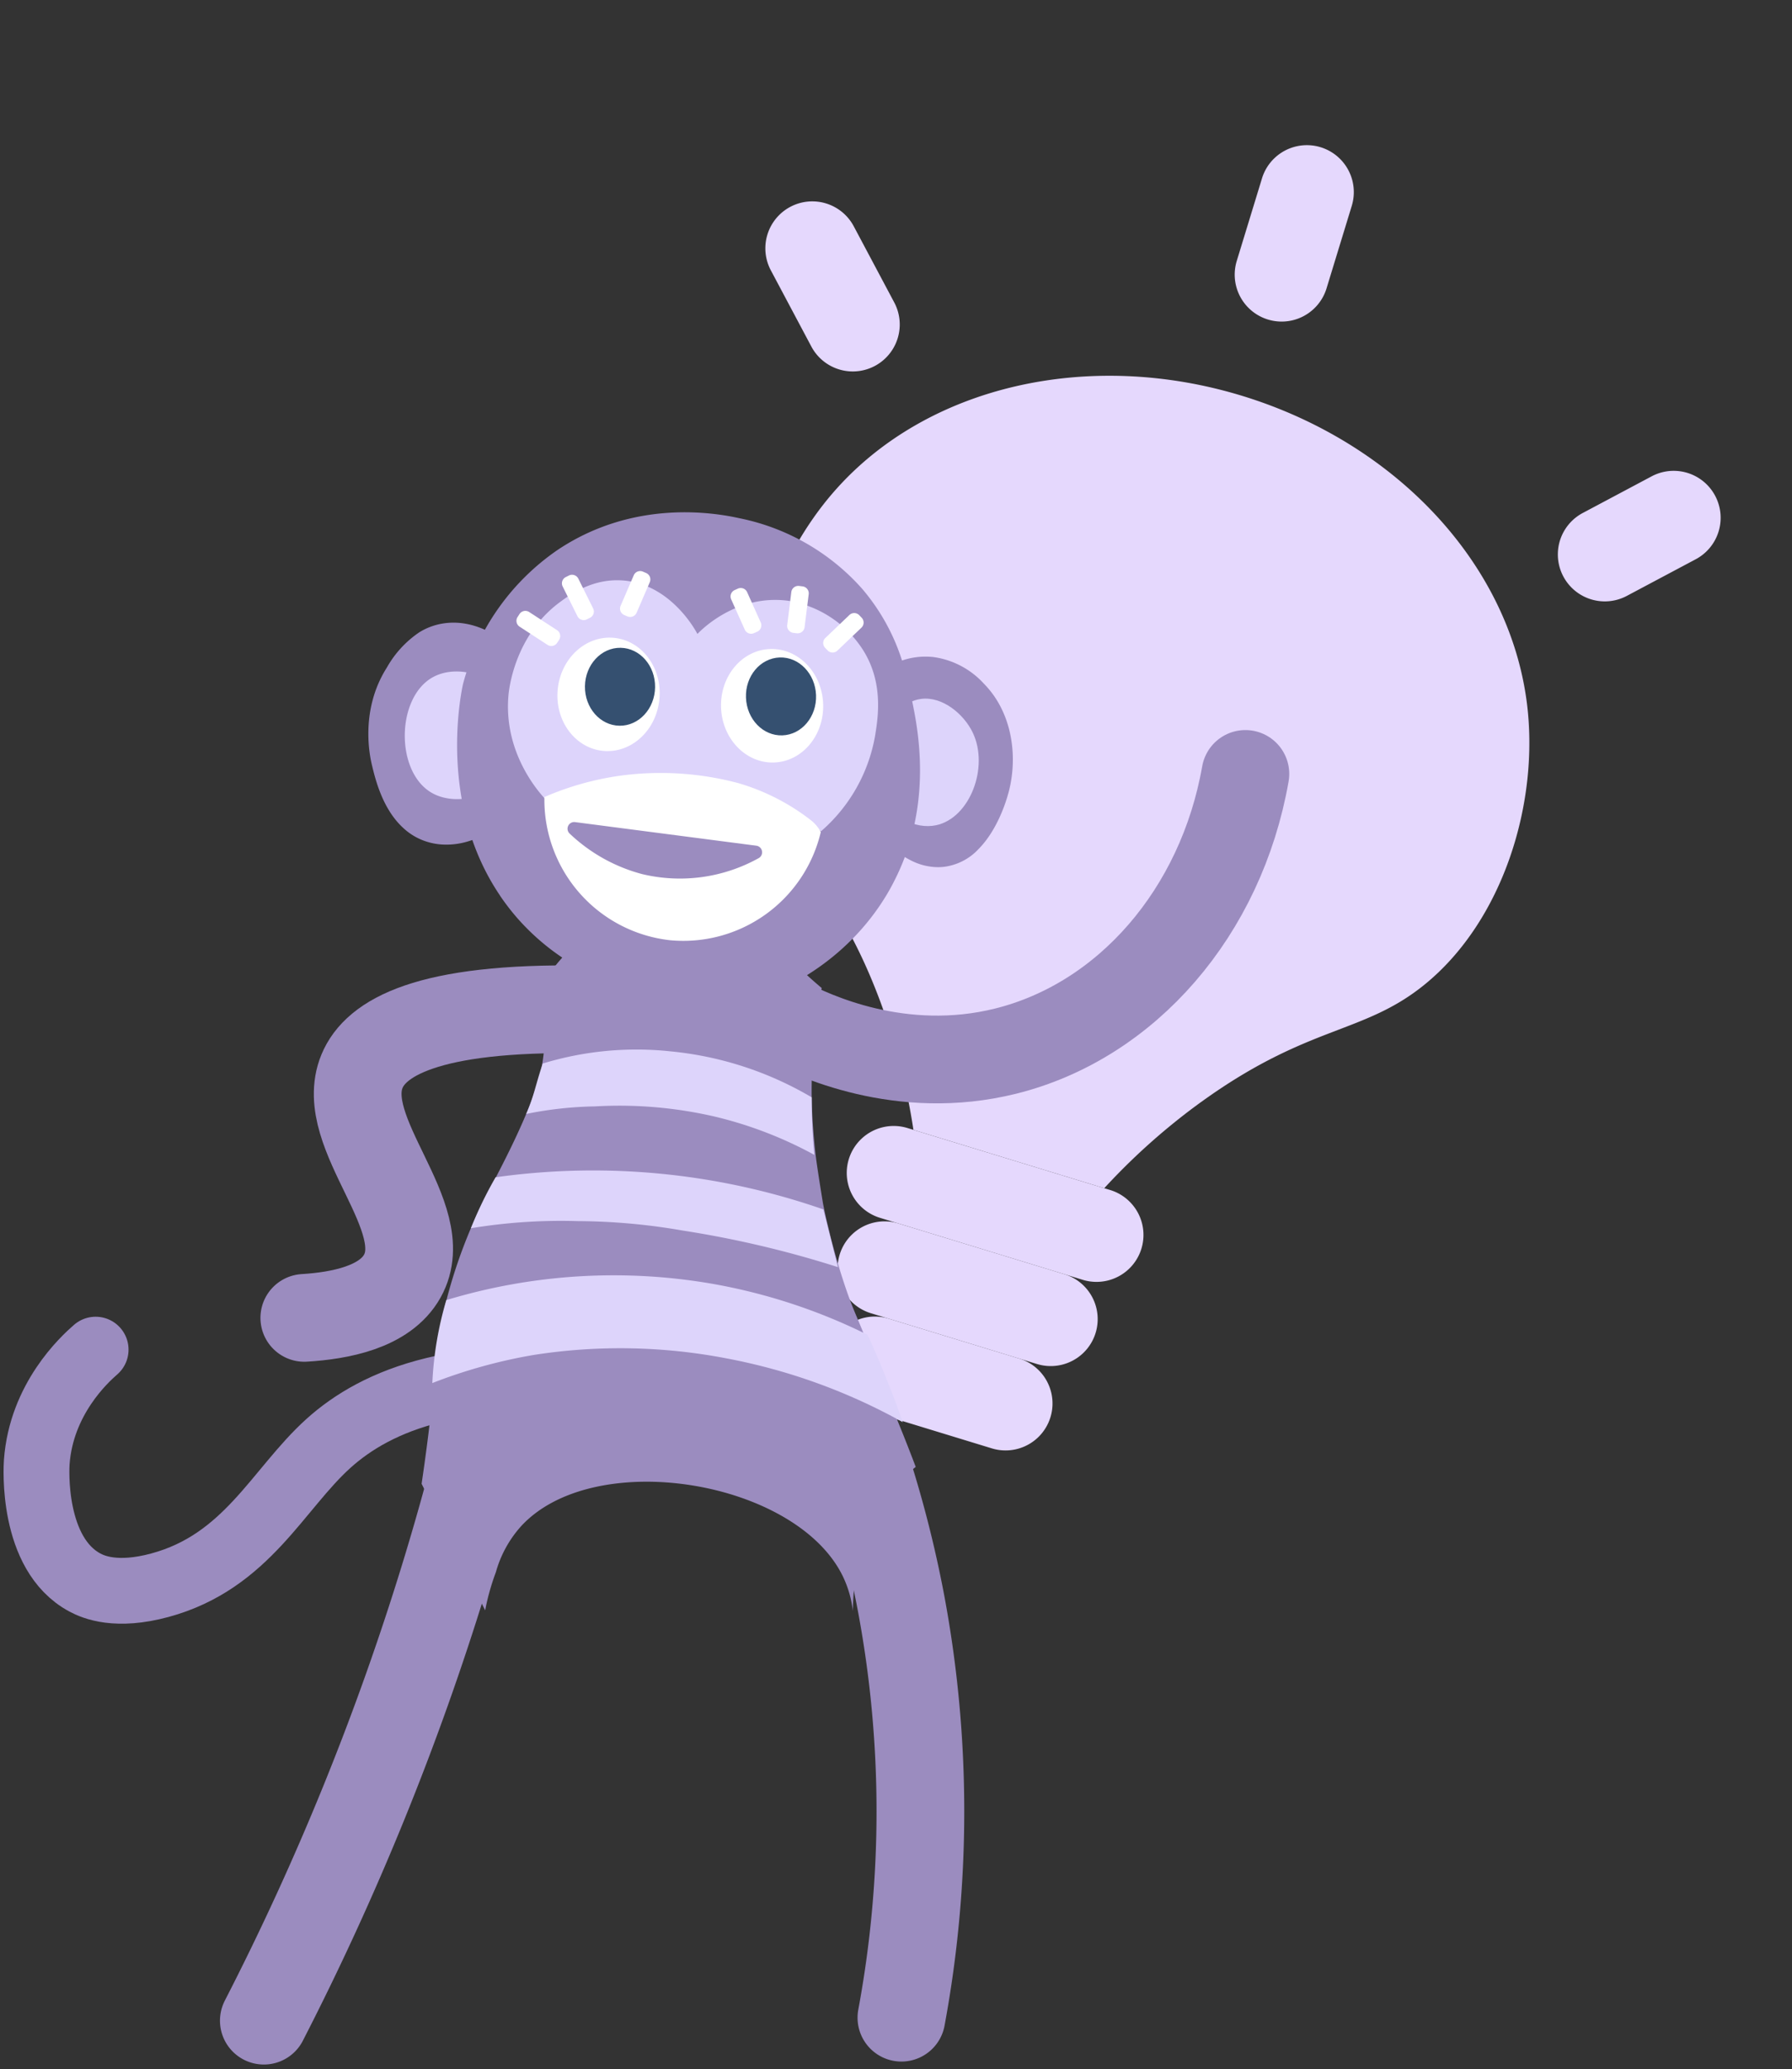 <svg id="Komponente_60_1" data-name="Komponente 60 – 1" xmlns="http://www.w3.org/2000/svg" xmlns:xlink="http://www.w3.org/1999/xlink" width="326.852" height="377.369" viewBox="0 0 326.852 377.369">
  <rect x="0" y="0" width="326.852" height="377.369" fill="#333333" stroke="none"/>
  <defs>
    <clipPath id="clip-path">
      <rect id="Rechteck_3696" data-name="Rechteck 3696" width="181.74" height="244.455" fill="#e5d8fd"/>
    </clipPath>
    <clipPath id="clip-path-2">
      <rect id="Rechteck_4092" data-name="Rechteck 4092" width="236.022" height="283.942" fill="none"/>
    </clipPath>
  </defs>
  <g id="Gruppe_16170" data-name="Gruppe 16170" transform="translate(153.052) rotate(17)">
    <g id="Gruppe_16169" data-name="Gruppe 16169" clip-path="url(#clip-path)">
      <path id="Pfad_3086" data-name="Pfad 3086" d="M120.924,241.165H82.237a8.562,8.562,0,1,1,0-17.124h38.686a8.562,8.562,0,1,1,0,17.124" transform="translate(-10.18 -30.957)" fill="#e5d8fd"/>
      <path id="Pfad_3087" data-name="Pfad 3087" d="M13.632,67.717,2.508,56.593A8.562,8.562,0,0,1,14.616,44.484L25.741,55.608A8.562,8.562,0,0,1,13.632,67.717" transform="translate(0 -5.8)" fill="#e5d8fd"/>
      <path id="Pfad_3088" data-name="Pfad 3088" d="M96.619,24.295V8.562a8.562,8.562,0,1,1,17.124,0V24.295a8.562,8.562,0,1,1-17.124,0" transform="translate(-13.35)" fill="#e5d8fd"/>
      <path id="Pfad_3089" data-name="Pfad 3089" d="M193.948,67.887l10.064-10.064A8.562,8.562,0,0,0,191.9,45.714L181.839,55.778a8.562,8.562,0,1,0,12.109,12.109" transform="translate(-24.779 -5.97)" fill="#e5d8fd"/>
      <path id="Pfad_3090" data-name="Pfad 3090" d="M117.988,261.034H86.293a8.562,8.562,0,0,1,0-17.124h31.694a8.562,8.562,0,1,1,0,17.124" transform="translate(-10.741 -33.703)" fill="#e5d8fd"/>
      <path id="Pfad_3091" data-name="Pfad 3091" d="M115.147,280.9H90.218a8.562,8.562,0,1,1,0-17.124h24.929a8.562,8.562,0,1,1,0,17.124" transform="translate(-11.283 -36.448)" fill="#e5d8fd"/>
      <path id="Pfad_3092" data-name="Pfad 3092" d="M157.807,148.145c-7.929,11.773-17.719,13.057-31.887,31.31-1.767,2.275-3.361,4.507-4.792,6.653a117.62,117.62,0,0,0-8.317,14.6H76.417A117.284,117.284,0,0,0,63.3,179.455c-14.16-18.253-23.95-19.538-31.879-31.31-10.333-15.34-10.4-37.981-2.775-54.76C39.186,70.175,65.38,55.165,94.61,55.165c29.311,0,55.424,15.01,65.973,38.219,7.627,16.78,7.558,39.42-2.775,54.76" transform="translate(-3.213 -7.623)" fill="#e5d8fd"/>
    </g>
  </g>
  <g id="Gruppe_16586" data-name="Gruppe 16586" transform="translate(0 93.427)">
    <g id="Gruppe_16585" data-name="Gruppe 16585" clip-path="url(#clip-path-2)">
      <path id="Pfad_6719" data-name="Pfad 6719" d="M50.062,138.028c6.477-.4,14.706-1.928,17.88-7.626,6.02-10.8-12.031-26-7.362-37.338,2.473-6.008,11.671-11.783,40.645-11.29" transform="translate(5.441 8.884)" fill="none" stroke="#9b8cbf" stroke-linecap="round" stroke-linejoin="round" stroke-width="16"/>
      <path id="Pfad_6720" data-name="Pfad 6720" d="M213.122,43.036C208.7,68.2,191.523,88.079,169.4,93.585c-19.125,4.761-35.262-2.886-40.3-5.535" transform="translate(14.031 4.677)" fill="none" stroke="#9b8cbf" stroke-linecap="round" stroke-linejoin="round" stroke-width="16"/>
      <path id="Pfad_6721" data-name="Pfad 6721" d="M43.407,262.4a494.624,494.624,0,0,0,32.835-80.721A493.8,493.8,0,0,0,91.5,116.629" transform="translate(4.717 12.675)" fill="none" stroke="#9b8cbf" stroke-linecap="round" stroke-linejoin="round" stroke-width="16"/>
      <path id="Pfad_6722" data-name="Pfad 6722" d="M16.793,137.733c-2.1,1.819-9.907,9.027-10.741,20.506-.064.886-1.009,16.734,8.789,21.97,1.55.829,5.714,2.644,13.67.488,15.875-4.3,21.513-17.553,30.758-25.875,8.653-7.791,24.33-14.743,55.169-10.253" transform="translate(0.652 14.969)" fill="none" stroke="#9b8cbf" stroke-linecap="round" stroke-linejoin="round" stroke-width="12"/>
      <path id="Pfad_6723" data-name="Pfad 6723" d="M149.987,260.11a206.17,206.17,0,0,0,0-75.247,205.127,205.127,0,0,0-17.239-52.148" transform="translate(14.427 14.423)" fill="none" stroke="#9b8cbf" stroke-linecap="round" stroke-linejoin="round" stroke-width="16"/>
      <path id="Pfad_6724" data-name="Pfad 6724" d="M156.515,169.906c-7.517,7.831-8.451,18.3-8.488,23.6a19.929,19.929,0,0,0-1.832-6.317c-8.511-17.543-45.324-23.643-58.678-9.153a20.922,20.922,0,0,0-4.608,8.39c-.435,1.159-.857,2.438-1.234,3.832-.3,1.094-.531,2.141-.72,3.125L69.362,170.311c1.347-9.118,2.026-15.673,2.4-20.125a72.133,72.133,0,0,1,1.723-11.719A92.8,92.8,0,0,1,78.352,123.7c.623-1.449,1.1-2.459,1.313-2.91.715-1.489,1.63-3.256,2.651-5.222,1.592-3.057,3.408-6.578,5.039-10.22a72.941,72.941,0,0,0,3.262-8.5c1.068-3.4,1.1-6.153,1.366-9.674a86.016,86.016,0,0,0,.191-9.191,34.239,34.239,0,0,1,9.612-9.429,32.347,32.347,0,0,1,7.323-3.57c2.416-.794,12.739-4.189,19.682.641,2.479,1.725,1.87,2.65,6.957,8.056a76.747,76.747,0,0,0,6.591,6.225,95.194,95.194,0,0,0-1.83,19.925,108.568,108.568,0,0,0,.812,11.249c.4,2.955,1.261,8.159,1.261,8.159.278,1.383.57,2.738.888,4.027.928,3.96,1.962,7.508,3.037,10.736,1.6,4.827,2.3,5.746,4.68,11.973,1.418,3.714,1.51,4.273,2.993,7.989.8,2,1.126,2.727,2.105,5.127.846,2.073,1.95,4.836,3.2,8.147a27.118,27.118,0,0,0-2.972,2.67" transform="translate(7.538 6.856)" fill="#9b8cbf"/>
      <path id="Pfad_6725" data-name="Pfad 6725" d="M81.97,109.507a127.735,127.735,0,0,1,59.792,5.859l2.654,10.527a187.732,187.732,0,0,0-28.373-6.682A113.609,113.609,0,0,0,97,117.5a101.105,101.105,0,0,0-19.531,1.3,72.124,72.124,0,0,1,4.5-9.287" transform="translate(8.419 11.765)" fill="#ddd4fb"/>
      <path id="Pfad_6726" data-name="Pfad 6726" d="M89.583,90.918A58.54,58.54,0,0,1,112.9,88.7a62.371,62.371,0,0,1,25.74,8.382c0,1.714.033,3.507.123,5.37.084,1.781.21,3.491.366,5.127a73.293,73.293,0,0,0-18.117-6.971A77.188,77.188,0,0,0,99.1,98.737a68.111,68.111,0,0,0-12.534,1.378c1.394-3.111,1.672-5.2,3.019-9.2" transform="translate(9.408 9.607)" fill="#ddd4fb"/>
      <path id="Pfad_6727" data-name="Pfad 6727" d="M73.674,130.03a105.306,105.306,0,0,1,48.718-2.94,104.324,104.324,0,0,1,28.126,9.271q1.635,3.577,3.234,7.506,1.758,4.342,3.173,8.423a106.652,106.652,0,0,0-32.066-11.617,102.347,102.347,0,0,0-35.244-.641,94.326,94.326,0,0,0-18.492,5.127,63.306,63.306,0,0,1,2.551-15.128" transform="translate(7.73 13.64)" fill="#ddd4fb"/>
      <path id="Pfad_6728" data-name="Pfad 6728" d="M82.7,44.331a6.55,6.55,0,0,0,5.022-1.9" transform="translate(8.988 4.612)" fill="none" stroke="#fff" stroke-linecap="round" stroke-linejoin="round" stroke-width="2"/>
      <path id="Pfad_6729" data-name="Pfad 6729" d="M144.274,47.38a6.079,6.079,0,0,1-4.6-1.815" transform="translate(15.179 4.952)" fill="none" stroke="#fff" stroke-linecap="round" stroke-linejoin="round" stroke-width="2"/>
      <path id="Pfad_6730" data-name="Pfad 6730" d="M84.346,55.283a.013.013,0,0,0,0,.019,18.458,18.458,0,0,1-6.018,2.869,13.452,13.452,0,0,1-3.877.458,11.46,11.46,0,0,1-3.131-.512,11.164,11.164,0,0,1-4.33-2.5c-3.8-3.447-5.117-8.914-5.723-11.433-.4-1.64-2.243-10.069,2.72-17.861a18.931,18.931,0,0,1,5.889-6.4,11.649,11.649,0,0,1,4-1.56,12.287,12.287,0,0,1,3.42-.156,14.036,14.036,0,0,1,2.216.4,15.855,15.855,0,0,1,5.634,2.844c-.007.275-.009.529-.016.8l0,.01Q84.8,36.1,84.463,49.97l0,.018q-.06,2.648-.118,5.3" transform="translate(6.586 1.972)" fill="#9b8cbf"/>
      <path id="Pfad_6731" data-name="Pfad 6731" d="M168.079,49.246c-.361,1.177-1.884,6.152-5.244,9.562a10.355,10.355,0,0,1-6.5,3.286,9.384,9.384,0,0,1-1.412.027,10.945,10.945,0,0,1-4.384-1.185,16.966,16.966,0,0,1-5.035-3.832.62.62,0,0,1-.079-.083c-.038-.834-.065-1.679-.1-2.512q-.419-10.038-.844-20.076-.151-3.727-.308-7.446a15.313,15.313,0,0,1,6.052-2.925,13.226,13.226,0,0,1,3.368-.314c.365.013.72.037,1.068.08a15.28,15.28,0,0,1,9.059,4.773l.011.009.1.11c5.448,5.564,6.231,14.081,4.242,20.526" transform="translate(15.669 2.58)" fill="#9b8cbf"/>
      <path id="Pfad_6732" data-name="Pfad 6732" d="M84.068,29.364c-3.406-3.167-8.8-4.176-12.463-2.077-6.6,3.786-6.733,17.2-.105,21.021C75.475,50.6,81.963,49.49,85.47,44.92a11.76,11.76,0,0,0-1.4-15.556" transform="translate(7.237 2.846)" fill="#ddd4fb"/>
      <path id="Pfad_6733" data-name="Pfad 6733" d="M144.981,48.681c1.931,3.353,6.249,5.879,10.152,5.056,6.15-1.3,9.7-10.575,6.682-16.884-1.642-3.429-5.551-6.637-9.391-6.158-6.322.789-11.232,11.4-7.444,17.982" transform="translate(15.612 3.331)" fill="#ddd4fb"/>
      <path id="Pfad_6734" data-name="Pfad 6734" d="M154.911,67.282c-.419.836-.881,1.671-1.377,2.5a42.909,42.909,0,0,1-6.294,8.079,44.9,44.9,0,0,1-6.944,5.722,48.9,48.9,0,0,1-7.38,4.073q-9.361-.118-18.7-.213c-.176-.007-.366,0-.542-.01-1.561-.013-3.12-.039-4.67-.052h-.011l-1.361-.018A46.476,46.476,0,0,1,92.7,80.018a42.3,42.3,0,0,1-5.73-5.141q-.559-.6-1.084-1.214a42.935,42.935,0,0,1-2.845-3.73.016.016,0,0,1,0-.022c-11.156-16.433-7.3-36.082-6.774-38.541A43.006,43.006,0,0,1,93.624,6.8c13.827-9.19,28.393-6.762,33.114-5.711a40.67,40.67,0,0,1,22.323,12.837,37.767,37.767,0,0,1,7.723,14.558c.609,2.093,1.023,4.032,1.369,5.73,1.069,5.143,3.958,19.045-3.243,33.066" transform="translate(8.172 0)" fill="#9b8cbf"/>
      <path id="Pfad_6735" data-name="Pfad 6735" d="M90.748,51.483c-1.062-1.08-8.047-8.42-7.09-19.319.1-1.186,1.164-10.936,9.391-17,1.838-1.355,5.934-4.37,11.5-3.947,8.641.656,13.19,9.011,13.578,9.751.628-.665,7.2-7.4,16.764-6.019a20.075,20.075,0,0,1,12.986,8.27c4.389,6.275,3.167,13.16,2.626,16.475a29.822,29.822,0,0,1-9.826,17.254l-11.948-7.368L103.664,47.83,90.748,51.483" transform="translate(9.082 1.215)" fill="#ddd4fb"/>
      <path id="Pfad_6736" data-name="Pfad 6736" d="M92.737,21.5l-.346.539a1.276,1.276,0,0,1-1.766.373L85.544,19.1a1.275,1.275,0,0,1-.374-1.765l.347-.54a1.277,1.277,0,0,1,1.766-.373l5.082,3.308a1.276,1.276,0,0,1,.374,1.764v0" transform="translate(9.234 1.762)" fill="#fff"/>
      <path id="Pfad_6737" data-name="Pfad 6737" d="M97.562,18.122l-.573.285a1.275,1.275,0,0,1-1.71-.572v0l-2.7-5.431a1.275,1.275,0,0,1,.574-1.71l.573-.286a1.278,1.278,0,0,1,1.711.575l2.7,5.431a1.275,1.275,0,0,1-.574,1.71" transform="translate(10.047 1.116)" fill="#fff"/>
      <path id="Pfad_6738" data-name="Pfad 6738" d="M103.362,17.938l-.589-.254a1.278,1.278,0,0,1-.666-1.677l2.4-5.568a1.275,1.275,0,0,1,1.674-.67h0l.586.254a1.273,1.273,0,0,1,.662,1.675v0l-2.4,5.568a1.275,1.275,0,0,1-1.675.666h0" transform="translate(11.086 1.05)" fill="#fff"/>
      <path id="Pfad_6739" data-name="Pfad 6739" d="M125.049,20.422l-.584.262a1.272,1.272,0,0,1-1.684-.639l0,0L120.3,14.513a1.274,1.274,0,0,1,.64-1.685h0l.584-.262a1.276,1.276,0,0,1,1.686.641l2.482,5.53a1.276,1.276,0,0,1-.642,1.686" transform="translate(13.062 1.353)" fill="#fff"/>
      <path id="Pfad_6740" data-name="Pfad 6740" d="M131.256,20.748l-.635-.079a1.279,1.279,0,0,1-1.11-1.424l.749-6.019a1.276,1.276,0,0,1,1.424-1.11l.635.08a1.274,1.274,0,0,1,1.109,1.42v0l-.748,6.019a1.276,1.276,0,0,1-1.424,1.109" transform="translate(14.074 1.316)" fill="#fff"/>
      <path id="Pfad_6741" data-name="Pfad 6741" d="M136.224,23.38l-.442-.463a1.277,1.277,0,0,1,.041-1.8l4.386-4.189a1.274,1.274,0,0,1,1.8.041h0l.442.462a1.279,1.279,0,0,1-.041,1.8l-4.387,4.189a1.274,1.274,0,0,1-1.8-.04h0" transform="translate(14.718 1.801)" fill="#fff"/>
      <path id="Pfad_6742" data-name="Pfad 6742" d="M112.406,73.373A25.776,25.776,0,0,1,89.564,47.267a53.115,53.115,0,0,1,14.506-3.982,55.044,55.044,0,0,1,20.868,1.447,39.588,39.588,0,0,1,13.325,6.835,6.678,6.678,0,0,1,1.712,2.082,25.763,25.763,0,0,1-27.57,19.725" transform="translate(9.733 4.66)" fill="#fff"/>
      <path id="Pfad_6743" data-name="Pfad 6743" d="M110.306,31.854c-.548,5.692-5.144,9.907-10.266,9.415s-8.832-5.506-8.284-11.2,5.142-9.907,10.265-9.415,8.833,5.506,8.285,11.2" transform="translate(9.966 2.241)" fill="#fff"/>
      <path id="Pfad_6744" data-name="Pfad 6744" d="M137.248,32.5c.207,5.714-3.794,10.5-8.937,10.684s-9.48-4.3-9.688-10.01,3.794-10.5,8.938-10.684,9.479,4.3,9.687,10.01" transform="translate(12.891 2.443)" fill="#fff"/>
      <path id="Pfad_6745" data-name="Pfad 6745" d="M135.507,30.75c.142,3.923-2.6,7.206-6.134,7.334s-6.5-2.948-6.649-6.872,2.6-7.2,6.134-7.332,6.5,2.948,6.649,6.869" transform="translate(13.337 2.595)" fill="#355070"/>
      <path id="Pfad_6746" data-name="Pfad 6746" d="M109.025,29.482c-.054,3.925-2.96,7.067-6.492,7.018s-6.351-3.269-6.3-7.193,2.96-7.066,6.492-7.018,6.352,3.268,6.3,7.193" transform="translate(10.459 2.422)" fill="#355070"/>
      <path id="Pfad_6747" data-name="Pfad 6747" d="M127.8,55.263a1.217,1.217,0,0,1,.41,2.283,29.545,29.545,0,0,1-21.221,2.9,30.517,30.517,0,0,1-13.243-7.4,1.215,1.215,0,0,1,1-2.084Z" transform="translate(10.146 5.537)" fill="#9b8cbf"/>
    </g>
  </g>
</svg>
